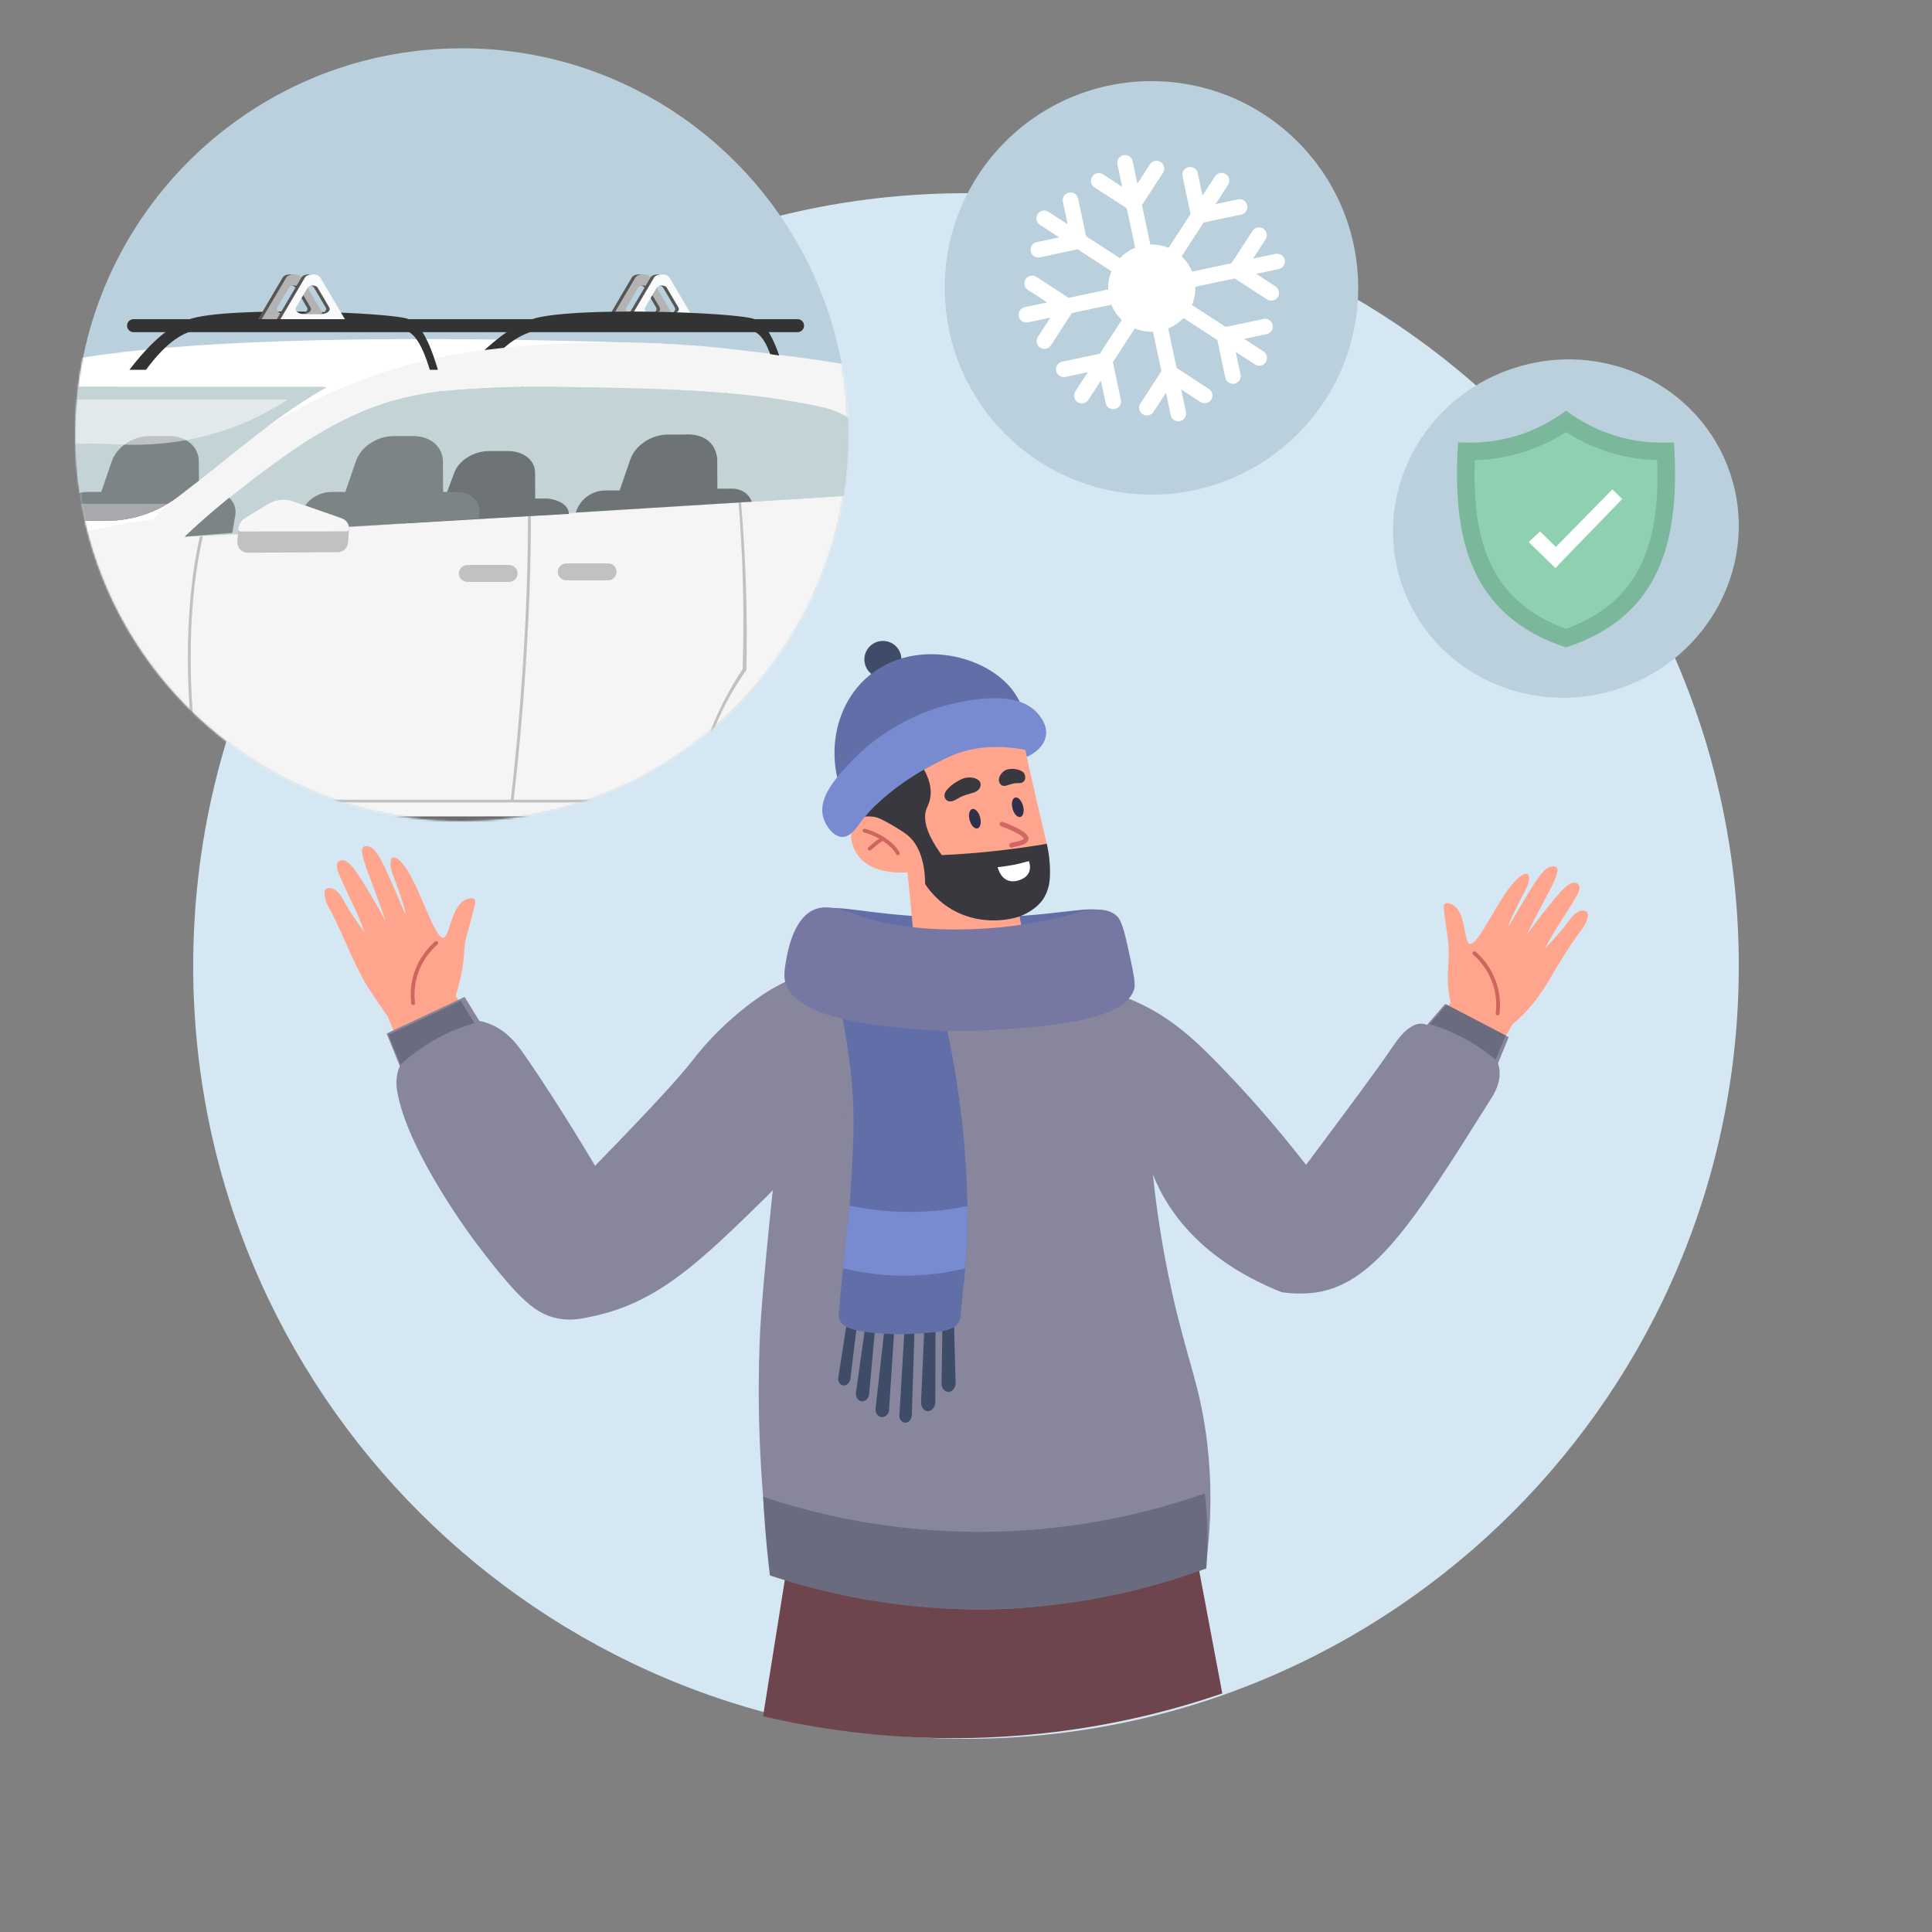 <svg width="1000" height="1000" viewBox="0 0 1000 1000" fill="none" xmlns="http://www.w3.org/2000/svg">
<rect x="0" y="0" width="1000" height="1000" fill="#808080" stroke="none"/>
<path d="M500 900C720.914 900 900 720.914 900 500C900 279.086 720.914 100 500 100C279.086 100 100 279.086 100 500C100 720.914 279.086 900 500 900Z" fill="#D5E7F2"/>
<path d="M596 256C655.094 256 703 208.095 703 149C703 89.906 655.094 42 596 42C536.905 42 489 89.906 489 149C489 208.095 536.905 256 596 256Z" fill="#BAD0DD"/>
<path d="M660.204 131.409L648.57 133.882L655.028 123.911C656.234 122.053 655.703 119.553 653.845 118.346C651.986 117.139 649.506 117.667 648.28 119.529L637.419 136.252L617.014 140.59C615.776 137.544 613.9 134.866 611.606 132.698L622.975 115.192L642.452 111.052C644.63 110.589 646.012 108.462 645.549 106.285C645.086 104.107 642.959 102.726 640.781 103.188L629.147 105.661L635.625 95.686C636.831 93.828 636.3 91.328 634.442 90.121C632.584 88.914 630.104 89.442 628.877 91.304L622.415 101.255L619.946 89.641C619.483 87.463 617.352 86.061 615.174 86.524C612.996 86.987 611.619 89.135 612.082 91.312L616.222 110.79L604.854 128.296C601.94 127.082 598.731 126.457 595.425 126.57L591.083 106.144L601.948 89.441C603.155 87.583 602.623 85.083 600.765 83.876C598.887 82.674 596.407 83.201 595.2 85.059L588.722 95.034L586.249 83.4C585.786 81.222 583.663 79.861 581.485 80.324C579.308 80.787 577.927 82.914 578.385 85.071L580.858 96.706L570.883 90.228C569.025 89.021 566.524 89.552 565.318 91.41C564.111 93.269 564.642 95.769 566.5 96.975L583.22 107.816L587.561 128.241C584.516 129.479 581.837 131.355 579.67 133.649L562.164 122.28L558.024 102.803C557.561 100.625 555.429 99.223 553.252 99.686C551.074 100.149 549.697 102.296 550.16 104.474L552.629 116.088L542.658 109.63C540.799 108.424 538.299 108.955 537.092 110.813C535.886 112.671 536.417 115.172 538.275 116.378L548.251 122.856L536.616 125.329C534.439 125.792 533.057 127.919 533.52 130.097C533.983 132.275 536.11 133.656 538.288 133.193L557.786 129.049L575.292 140.417C574.062 143.355 573.453 146.54 573.561 149.826L553.136 154.168L536.432 143.303C534.574 142.096 532.074 142.628 530.867 144.486C529.661 146.344 530.192 148.844 532.05 150.051L542.026 156.529L530.411 158.998C528.234 159.461 526.852 161.588 527.315 163.765C527.778 165.943 529.905 167.324 532.083 166.861L543.697 164.393L537.219 174.368C536.012 176.226 536.539 178.706 538.402 179.933C540.26 181.14 542.76 180.609 543.967 178.75L554.807 162.031L575.233 157.69C576.47 160.735 578.346 163.414 580.64 165.581L569.272 183.087L549.774 187.231C547.596 187.694 546.215 189.821 546.678 191.999C547.141 194.177 549.268 195.558 551.445 195.095L563.08 192.622L556.597 202.577C555.391 204.436 555.922 206.936 557.78 208.143C559.639 209.349 562.139 208.818 563.346 206.96L569.828 197.005L572.296 208.619C572.759 210.796 574.907 212.173 577.064 211.715C579.222 211.256 580.623 209.125 580.16 206.947L576.02 187.469L587.388 169.963C590.306 171.198 593.512 171.802 596.797 171.694L601.139 192.119L590.279 208.843C589.072 210.701 589.603 213.201 591.461 214.408C593.32 215.615 595.82 215.083 597.027 213.225L603.509 203.27L605.978 214.884C606.441 217.062 608.568 218.443 610.745 217.98C612.923 217.517 614.304 215.39 613.841 213.213L611.373 201.598L621.344 208.056C623.202 209.263 625.682 208.736 626.909 206.873C628.116 205.015 627.588 202.535 625.726 201.308L609.003 190.448L604.661 170.022C607.707 168.785 610.385 166.909 612.573 164.61L630.079 175.979L634.219 195.457C634.682 197.634 636.809 199.016 638.986 198.553C641.164 198.09 642.545 195.963 642.083 193.785L639.614 182.171L649.565 188.633C651.423 189.84 653.923 189.309 655.13 187.45C656.337 185.592 655.805 183.092 653.947 181.885L643.976 175.427L655.61 172.954C657.788 172.491 659.169 170.364 658.706 168.187C658.243 166.009 656.116 164.628 653.939 165.091L634.461 169.231L616.955 157.862C618.189 154.945 618.794 151.739 618.685 148.454L639.091 144.116L655.814 154.977C657.672 156.183 660.173 155.652 661.379 153.794C662.586 151.936 662.054 149.435 660.196 148.229L650.241 141.746L661.875 139.273C664.053 138.81 665.43 136.663 664.972 134.506C664.513 132.348 662.382 130.947 660.204 131.409Z" fill="white"/>
<path d="M838.413 356.323C885.365 340.484 910.928 290.6 895.509 244.906C880.095 199.213 829.539 175.015 782.587 190.854C735.635 206.693 710.072 256.577 725.491 302.271C740.905 347.964 791.461 372.162 838.413 356.323Z" fill="#BAD0DD"/>
<path fill-rule="evenodd" clip-rule="evenodd" d="M810.572 335.106C759.514 318.34 751.672 276.46 754.718 228.945C776.202 230.276 794.866 224.162 810.572 212.57C826.274 224.158 844.938 230.276 866.426 228.945C869.472 276.455 861.63 318.336 810.572 335.106Z" fill="#7BB79B"/>
<path fill-rule="evenodd" clip-rule="evenodd" d="M810.572 325.481C851.42 310.71 859.133 277.251 857.778 238.182C840.81 237.684 824.91 232.8 810.572 223.613C796.234 232.8 780.334 237.684 763.366 238.182C762.011 277.251 769.724 310.71 810.572 325.481Z" fill="#8ED0AF"/>
<path fill-rule="evenodd" clip-rule="evenodd" d="M791.258 280.588C793.211 278.745 795.165 276.902 797.118 275.059C799.846 277.74 802.578 280.417 805.31 283.099C815.059 273.174 824.808 263.25 834.557 253.326C836.257 254.98 837.962 256.634 839.662 258.293L808.319 290.613C807.241 291.756 806.162 292.903 805.084 294.046C800.477 289.558 795.87 285.075 791.258 280.588Z" fill="white"/>
<path fill-rule="evenodd" clip-rule="evenodd" d="M429.792 520.973C437.411 523.817 444.117 523.096 446.231 522.904C483.845 519.359 517.674 541.61 554.28 524.028C565.194 518.782 570.373 512.873 573.332 508.06C579.01 498.817 583.141 482.849 576.262 474.74C569.124 466.324 556.067 473.347 516.031 474.702C508.499 474.961 492.252 475.509 471.922 474.058C438.285 471.656 427.419 466.189 418.157 474.039C410.317 480.687 407.358 493.735 411.085 503.909C415.39 515.621 427.294 520.06 429.782 520.982L429.792 520.973Z" fill="#616EA8"/>
<path fill-rule="evenodd" clip-rule="evenodd" d="M632.661 876.521C621.612 880.316 606.778 884.908 588.965 888.973C569.25 893.469 536.987 899.349 496.769 899.666C456.762 899.983 422.203 894.679 394.965 888.329C400.96 850.743 406.955 813.167 412.95 775.582L611.601 764.734C618.615 802.003 625.638 839.262 632.651 876.531L632.661 876.521Z" fill="#6E454C"/>
<path fill-rule="evenodd" clip-rule="evenodd" d="M629.298 561.794C636.052 569.961 643.652 578.531 652.145 587.265C660.514 595.854 668.738 603.579 676.597 610.448C691.691 596.719 708.581 579.204 725.126 557.375C737.039 541.666 746.647 526.486 754.401 512.67C764.412 517.503 774.424 522.355 784.435 527.197C778.776 537.439 772.329 549.064 765.162 561.852C725.856 632.075 714.558 649.206 693.488 657.017C688.569 658.833 675.454 663.512 660.504 659.63C648.485 656.489 641.442 648.985 626.944 635.582C618.595 627.857 609.881 619.653 603.376 606.221C598.006 595.124 591.587 581.856 597.9 571.777C603.222 563.245 615.886 559.815 629.269 561.785L629.298 561.794Z" fill="#FFA58D"/>
<path fill-rule="evenodd" clip-rule="evenodd" d="M235.706 515.912C237.675 509.791 238.723 504.719 239.299 501.212C240.846 491.873 239.76 489.932 241.922 482.842C242.758 480.065 243.373 477.701 244.603 473.023C245.66 468.958 246.63 466.528 245.496 465.442C244.429 464.443 242.239 465.202 241.691 465.384C233.352 468.228 233.006 485.176 229.374 485.32C224.955 485.513 218.028 461.599 210.716 450.262C207.075 444.631 204.423 443.229 203.087 443.93C202.924 444.017 202.261 444.372 202.098 446.678C201.877 449.733 204.173 454.95 204.644 456.151C205.047 457.179 205.518 458.534 206.489 461.253C208.343 466.508 210.159 472.744 209.832 472.859C209.554 472.965 207.728 468.276 203.731 459.11C196.948 443.555 194.171 438.242 190.002 437.983C189.425 437.945 188.743 437.858 188.166 438.29C185.86 440.01 188.849 447.245 193.624 460.11C195.075 464.02 197.169 469.708 199.629 476.702C194.642 467.594 190.213 460.331 186.879 455.075C183.872 450.367 180.086 444.641 176.705 445.256C176.503 445.304 175.628 445.487 175.004 446.207C173.448 448.042 175.004 451.645 177.396 456.833C180.538 463.684 183.257 469.324 184.804 472.773C186.639 476.904 187.917 480.363 188.676 482.563C183.497 475.655 180.201 470.361 178.001 466.393C176.868 464.356 174.639 460.177 171.045 459.687C170.536 459.61 169.508 459.495 168.807 460.09C166.962 461.676 168.682 467.094 169.979 469.275C174.687 477.327 180.634 492.814 187.302 505.622C191.433 513.346 201.81 527.7 201.963 527.902C204.135 534.877 209.938 539.95 216.807 540.892C225.454 542.083 231.382 536.078 231.959 535.483C236.801 530.419 238.262 522.791 235.735 515.873V515.902L235.706 515.912Z" fill="#FFA58D"/>
<path fill-rule="evenodd" clip-rule="evenodd" d="M750.875 519.326C749.242 511.9 749.222 506.26 749.511 502.398C749.722 499.698 750.02 495.153 749.751 489.091C749.684 487.813 749.539 486.401 749.251 484.662C748.79 481.923 748.502 479.618 747.906 475.025C747.397 471.047 746.782 468.617 747.983 467.742C749.107 466.926 751.086 467.915 751.586 468.146C759.157 471.864 757.418 487.976 760.838 488.553C765.008 489.264 774.491 467.444 782.811 457.596C786.942 452.706 789.633 451.707 790.814 452.524C790.958 452.62 791.544 453.042 791.419 455.252C791.256 458.163 788.441 462.842 787.855 463.918C787.346 464.85 786.731 466.071 785.472 468.53C783.08 473.286 780.601 478.974 780.889 479.128C781.139 479.252 783.435 475.035 788.345 466.83C796.665 452.908 799.961 448.21 803.939 448.469C804.486 448.508 805.159 448.517 805.649 448.988C807.619 450.91 803.91 457.385 797.8 469.001C795.945 472.537 793.264 477.667 790.084 483.999C795.926 475.967 800.999 469.635 804.804 465.052C808.234 460.94 812.519 455.982 815.66 456.982C815.843 457.049 816.65 457.327 817.159 458.086C818.398 460.027 816.486 463.246 813.594 467.867C809.77 473.987 806.504 479.003 804.621 482.077C802.382 485.766 800.749 488.899 799.76 490.887C805.515 484.979 809.281 480.357 811.856 476.86C813.172 475.063 815.814 471.374 819.273 471.345C819.763 471.345 820.752 471.345 821.348 471.999C822.905 473.718 820.608 478.647 819.119 480.569C809.348 493.222 802.209 507.326 798.27 512.928C795.868 516.339 794.523 518.279 792.112 521.085C787.5 526.446 783.023 530.164 780.035 532.431C775.615 543.605 762.923 547.276 755.4 542.673C748.838 538.667 745.927 528.204 750.856 519.269L750.875 519.298V519.326Z" fill="#FFA58D"/>
<path d="M763.183 493.418C765.825 495.724 771.455 501.344 774.078 510.491C775.749 516.323 775.548 521.396 775.163 524.576" stroke="#CD665F" stroke-width="1.96" stroke-linecap="round" stroke-linejoin="round"/>
<path d="M225.818 488.078C223.176 490.384 217.546 496.004 214.923 505.151C213.251 510.983 213.453 516.056 213.838 519.236" stroke="#CD665F" stroke-width="1.96" stroke-linecap="round" stroke-linejoin="round"/>
<path fill-rule="evenodd" clip-rule="evenodd" d="M581.384 515.787C582.124 516.065 583.239 516.488 584.574 517.026C604.318 525.087 617.308 537.039 630.835 550.942C643.518 563.97 659.159 581.244 676.011 602.939C697.196 574.567 713.01 553.392 720.36 542.468C722.724 538.951 729.2 529.084 736.358 529.881C737.328 529.987 738.106 530.266 738.625 530.496C741.748 526.884 744.879 523.262 748.002 519.649C758.974 525.366 769.946 531.082 780.919 536.799C779.064 541.295 777.21 545.801 775.356 550.298C775.519 550.778 775.865 551.873 776.057 553.295C777.018 560.136 773.453 565.978 772.002 568.293C730.881 633.732 710.311 666.456 678.355 669.29C674.954 669.588 669.766 669.77 663.3 668.819C643.825 661.056 615.751 645.732 600.475 616.111C599.082 613.402 597.852 610.692 596.766 607.993C598.236 622.423 601.032 643.964 606.825 669.761C614.3 703.071 620.574 715.859 624.235 742.232C626.349 757.432 627.905 779.415 624.581 806.874C605 816.251 562.476 833.545 504.954 833.036C456.204 832.603 418.763 819.585 398.885 811.197C392.419 762.476 392.159 722.729 393.177 695.183C393.465 687.353 394.234 670.434 400.412 611.989C405.11 567.496 409.568 530.986 412.748 505.987C415.804 505.103 420.195 503.892 425.527 502.653C425.527 502.653 452.438 496.35 479.167 495.783C525.563 494.803 575.389 513.5 581.384 515.796V515.787Z" fill="#87869D"/>
<path fill-rule="evenodd" clip-rule="evenodd" d="M441.447 388.677C441.447 388.677 448.086 365.196 482.079 359.96C516.081 354.714 527.725 373.66 530.483 387.226C533.259 400.783 539.178 425.504 541.474 435.352C543.751 445.2 542.858 460.812 538.765 466.116C534.652 471.439 527.754 474.235 527.754 474.235C529.253 483.112 530.761 491.99 532.26 500.877C533.817 501.252 535.373 501.617 536.92 502.001C536.286 505.815 534.326 513.982 527.495 520.15C515.86 530.709 497.095 529.124 484.932 521.274C472.413 513.175 468.993 499.801 468.215 496.198C470.136 496.073 472.087 495.948 474.008 495.814C472.596 481.046 471.164 466.27 469.742 451.503C469.742 451.503 451.382 453.453 443.926 442.519C436.471 431.595 443.667 423.448 443.667 423.448C443.667 423.448 435.923 408.863 441.419 388.677H441.447Z" fill="#FFA58D"/>
<path d="M447.49 429.93C447.49 429.93 452.371 430.986 457.838 434.676C463.295 438.365 464.717 441.67 464.717 441.67" stroke="#CD665F" stroke-width="1.96" stroke-linecap="round" stroke-linejoin="round"/>
<path d="M450.18 439.273C450.18 439.273 453.024 436.707 454.522 435.631C456.012 434.574 456.992 434.104 456.992 434.104" stroke="#CD665F" stroke-width="1.96" stroke-linecap="round" stroke-linejoin="round"/>
<path fill-rule="evenodd" clip-rule="evenodd" d="M529.022 376.272C530.117 380.672 530.222 384.477 530.126 387.061C530.078 387.081 530.031 387.08 530.031 387.08C530.031 387.08 519.097 379.413 498.364 381.71C485.047 383.16 480.464 389.809 478.821 395.929C477.908 399.359 477.861 402.597 477.707 404.749C477.265 410.754 477.495 414.376 472.518 417.364C471.625 417.902 471.683 418.056 471.548 418.181C468.867 420.804 474.92 430.171 473.114 431.939C472.393 432.641 470.174 432.4 463.333 427.875C461.171 426.146 455.647 422.226 448.355 422.6C446.702 422.687 445.204 422.975 443.906 423.359C443.858 423.407 443.81 423.446 443.81 423.446C443.81 423.446 440.937 420.294 438.67 413.377C435.49 403.625 435.672 395.545 435.932 392.24C436.239 388.185 438.161 370.084 452.515 357.585C471.721 340.867 503.033 343 517.252 356.547C526.255 365.127 529.022 376.281 529.022 376.281V376.272Z" fill="#39383E"/>
<path fill-rule="evenodd" clip-rule="evenodd" d="M437.871 529.164C436.959 526.348 433.663 517.605 426.323 514.127C415.966 509.227 404.062 516.529 404.062 516.529C384.961 526.358 362.085 560.427 362.085 560.427C355.129 568.392 347.194 576.905 337.893 585.859C320.205 602.855 310.924 611.608 306.255 615.96C282.12 581.555 257.985 547.13 233.86 512.725C227.413 517.788 218.161 523.36 206.228 525.695C204.364 526.06 202.529 526.329 200.78 526.512C206.804 540.635 215.25 559.812 226.011 582.237C253.143 638.855 267.007 667.275 282.619 672.55C313.345 682.946 348.875 649.174 390.621 609.456C403.14 597.542 446.442 555.671 437.871 529.183H437.881L437.871 529.164Z" fill="#FFA58D"/>
<path fill-rule="evenodd" clip-rule="evenodd" d="M308.014 681.047C341.219 673.736 363.345 652.08 396.127 619.99C398.433 617.742 402.708 613.437 407.07 606.933C410.673 601.553 409.837 601.38 412.306 597.902C419.704 587.496 427.545 588.015 436.854 576.764C438.161 575.189 439.371 573.411 440.592 571.221C447.855 558.202 449.335 539.102 443.08 524.652C438.507 514.131 430.84 508.52 430.84 508.52C430.331 508.155 428.515 506.801 426.843 506.003C411.682 498.653 383.713 522.932 379.765 526.362C367.284 537.209 359.954 546.923 357.801 549.68C352.459 556.511 339.854 570.779 308.014 603.407C290.797 574.526 276.818 553.581 270.486 544.646C267.565 540.524 262.3 533.337 253.019 529.821C250.972 529.043 249.215 528.63 248.081 528.409C245.554 524.268 243.017 520.136 240.49 515.995C227.039 522.308 213.589 528.62 200.138 534.932C202.415 540.582 204.682 546.231 206.959 551.871C206.854 552.082 206.623 552.582 206.373 553.225C206.373 553.225 204.538 557.962 205.432 563.871C210.255 595.817 246.611 643.635 246.611 643.635C268.785 672.794 277.586 680.913 290.374 682.69C296.6 683.555 301.154 682.556 308.023 681.047H308.014Z" fill="#87869D"/>
<path d="M529.184 399.38C527.253 398.111 524.323 397.698 521.95 398.121C518.626 398.678 515.244 403.444 518.049 406.143C519.068 407.123 520.47 406.806 521.767 406.355C523.026 405.932 524.256 405.538 525.581 405.394C526.523 405.279 527.532 405.452 528.502 405.24C531.375 404.625 531.106 400.715 529.348 399.495C529.281 399.466 529.223 399.428 529.175 399.389L529.184 399.38Z" fill="#39383E"/>
<path d="M489.466 409.738C487.862 412.159 489.563 415.973 493.511 414.474C494.818 413.965 496 413.12 497.258 412.505C498.988 411.698 500.765 411.16 502.581 410.65C504.445 410.141 506.376 409.421 507.174 407.778C509.336 403.233 502.639 401.225 498.113 403.118C494.904 404.473 491.379 406.971 489.582 409.517C489.582 409.622 489.505 409.69 489.476 409.747H489.466V409.738Z" fill="#39383E"/>
<path fill-rule="evenodd" clip-rule="evenodd" d="M503.234 418.741C504.742 418.347 506.558 420.268 507.307 423.045C508.057 425.812 507.442 428.396 505.934 428.79C504.425 429.184 502.609 427.263 501.86 424.486C501.129 421.709 501.725 419.135 503.234 418.741Z" fill="#31304A"/>
<path fill-rule="evenodd" clip-rule="evenodd" d="M525.458 412.804C523.94 413.197 523.316 415.792 524.084 418.549C524.814 421.326 526.66 423.257 528.149 422.853C529.657 422.459 530.281 419.865 529.522 417.098C528.773 414.331 526.948 412.39 525.458 412.804Z" fill="#31304A"/>
<path d="M529.867 433.967C529.896 434.035 529.915 434.083 529.906 434.092V434.111C529.906 434.111 529.839 434.246 529.637 434.4C529.185 434.745 528.397 435.082 527.398 435.351C526.437 435.62 525.428 435.822 524.621 435.975C524.247 436.062 523.863 436.139 523.594 436.215C523.459 436.244 523.295 436.302 523.123 436.379C523.046 436.417 522.873 436.513 522.71 436.686C522.508 436.907 522.22 437.407 522.469 438.002L524.679 437.08C524.929 437.647 524.641 438.137 524.458 438.31C524.324 438.464 524.189 438.541 524.17 438.531C524.132 438.55 524.144 438.55 524.209 438.531C524.401 438.473 524.679 438.416 525.092 438.339C525.88 438.185 526.985 437.964 528.061 437.657C529.108 437.359 530.271 436.926 531.116 436.292C531.539 435.975 531.962 435.514 532.183 434.928C532.423 434.275 532.375 433.621 532.087 432.987L529.896 433.958H529.867V433.967ZM518.155 427.665H518.184C518.184 427.665 518.242 427.665 518.281 427.703C518.357 427.741 518.482 427.78 518.626 427.837C518.915 427.943 519.347 428.097 519.856 428.299C520.903 428.702 522.297 429.269 523.728 429.932C525.179 430.595 526.61 431.335 527.773 432.084C528.349 432.468 528.849 432.824 529.195 433.179C529.579 433.525 529.771 433.804 529.848 433.967L532.048 433.006C531.789 432.401 531.328 431.863 530.828 431.412C530.328 430.941 529.723 430.489 529.07 430.076C527.783 429.24 526.207 428.433 524.727 427.751C523.229 427.059 521.787 426.483 520.711 426.06C520.173 425.849 519.731 425.695 519.414 425.58C519.251 425.522 519.135 425.474 519.058 425.445C519.01 425.445 518.972 425.426 518.963 425.416H518.934L518.549 426.55L518.165 427.693V427.674L518.155 427.665ZM522.45 438.002C522.69 438.617 523.401 438.896 524.016 438.646C524.641 438.396 524.91 437.695 524.67 437.08L522.46 438.002H522.45ZM518.934 425.397C518.309 425.176 517.637 425.522 517.416 426.137C517.185 426.761 517.541 427.434 518.146 427.655L518.924 425.397H518.934Z" fill="#D16666"/>
<path fill-rule="evenodd" clip-rule="evenodd" d="M531.837 448.467L519.298 450.071C519.298 450.071 517.829 456.509 524.65 456.605C531.481 456.71 531.837 448.476 531.837 448.476V448.467Z" fill="white"/>
<path d="M456.994 350.912C462.289 350.912 466.582 346.619 466.582 341.323C466.582 336.027 462.289 331.734 456.994 331.734C451.698 331.734 447.405 336.027 447.405 341.323C447.405 346.619 451.698 350.912 456.994 350.912Z" fill="#3E4C68"/>
<path fill-rule="evenodd" clip-rule="evenodd" d="M436.712 412.97C427.181 390.517 432.293 365.2 448.713 350.664C471.521 330.478 508.482 337.895 523.48 356.428C527.506 361.405 529.533 366.661 530.638 370.734C516.572 374.308 500.008 379.612 482.119 387.634C463.989 395.763 448.847 404.736 436.712 412.961V412.97Z" fill="#616EA8"/>
<path fill-rule="evenodd" clip-rule="evenodd" d="M426.038 422.775C427.277 427.54 431.428 433.103 435.905 433.19C440.075 433.276 443.245 428.597 444.562 426.753C457.417 408.757 483.54 394.663 494.109 390.512C501.478 387.62 513.334 384.824 530.676 388.11C530.936 389.321 531.185 390.531 531.445 391.732C532.242 391.406 540.284 387.976 541.369 380.76C542.273 374.755 537.776 369.98 536.469 368.587C525.468 356.894 501.44 362.371 491.64 364.61C487.499 365.551 461.193 371.921 439.546 395.249C432.581 402.752 423.463 412.831 426.048 422.765L426.038 422.775Z" fill="#788BD1"/>
<path fill-rule="evenodd" clip-rule="evenodd" d="M441.764 662.445L433.77 713.914C433.962 715.633 435.095 716.94 436.489 717.103C438.093 717.295 439.717 715.931 440.101 713.933C442.311 696.072 444.521 678.211 446.731 660.35L451.467 661.013L442.974 721.35C442.974 723.281 444.117 724.895 445.674 725.231C447.384 725.597 449.19 724.348 449.786 722.301C451.631 702.048 453.475 681.804 455.32 661.551L460.643 662.3L453.158 729.44C453.129 731.525 454.455 733.264 456.214 733.465C457.924 733.667 459.586 732.37 460.114 730.42C461.604 707.669 463.093 684.908 464.591 662.156L469.722 662.176L465.504 732.927C465.591 734.974 467.089 736.492 468.79 736.367C470.404 736.252 471.778 734.705 471.932 732.774C472.672 709.446 473.421 686.118 474.161 662.79L479.532 662.147L476.726 726.087C476.803 728.594 478.475 730.439 480.262 730.439C482.337 730.439 484.393 727.979 484.115 725.02C484.163 704.286 484.22 683.543 484.268 662.81L488.14 662.128L487.352 716.008C487.256 718.631 489.139 720.63 491.186 720.409C493.059 720.207 494.654 718.189 494.626 715.806C494.078 696.101 493.53 676.386 492.983 656.68L442.82 656.104L441.773 662.445H441.764Z" fill="#3E4C68"/>
<path fill-rule="evenodd" clip-rule="evenodd" d="M434.116 680.778C434.088 681.191 434.174 682.161 434.645 683.247C436.422 687.311 442.264 688.454 446.174 689.088C454.792 690.501 465.524 691.394 483.673 689.55C487.853 689.127 494.04 688.387 496.365 684.131C496.884 683.18 497.086 682.277 497.172 681.71C497.335 679.903 497.585 677.05 497.864 673.562C498.604 663.993 505.262 627.954 495.443 561.593C493.608 549.17 490.591 532.693 485.403 513.477C484.25 506.646 481.367 502.64 479.426 500.507C467.301 487.21 439.622 490.169 432.694 501.641C432.041 502.717 431.705 503.678 431.561 504.129C443.618 560.498 442.552 577.1 440.63 610.977C439.074 638.407 436.71 647.439 434.107 680.787L434.116 680.778Z" fill="#616EA8"/>
<path fill-rule="evenodd" clip-rule="evenodd" d="M419.925 471.55C427.804 467.063 437.123 471.521 446.231 474.49C480.858 485.779 528.781 480.754 554.28 473.366C559.344 471.896 571.171 468.129 577.743 473.827C579.443 475.297 580.952 477.545 583.469 488.882C586.428 502.208 587.908 508.876 587.072 511.845C582.345 528.63 541.704 531.291 515.225 533.02C494.011 534.404 478.917 533.212 472.874 532.646C451.794 530.666 411.778 526.91 406.561 508.732C405.456 504.889 406.138 501.199 407.166 495.598C407.81 492.101 410.616 476.844 419.925 471.54V471.55Z" fill="#7678A3"/>
<path fill-rule="evenodd" clip-rule="evenodd" d="M499.516 656.533C494.674 657.715 489.38 658.714 483.683 659.387C464.842 661.606 448.509 659.396 436.307 656.485C437.45 645.686 438.603 634.877 439.746 624.078C452.919 626.768 469.319 628.421 487.843 626.326C492.368 625.817 496.672 625.125 500.736 624.299C500.823 630.698 500.717 637.423 500.362 644.447C500.15 648.597 499.872 652.623 499.526 656.533H499.516Z" fill="#788BD1"/>
<path fill-rule="evenodd" clip-rule="evenodd" d="M449.2 421.019C452.15 422.172 456.252 423.949 460.912 426.582C462.103 427.255 467.167 430.127 469.944 432.462C477.841 439.13 478.821 451.312 478.831 457.615C483.068 463.87 487.737 467.521 490.715 469.5C505.752 479.482 522.575 476.331 528.243 474.15C532.336 472.584 535.517 470.019 535.517 470.019C536.699 469.068 538.61 467.501 540.272 464.831C540.628 464.254 541.502 462.794 542.261 460.507C542.886 458.624 543.645 455.597 543.472 449.602C543.385 446.364 543.011 441.945 541.829 436.737C534.152 438.054 526.062 439.226 517.598 440.196C507.039 441.407 496.98 442.175 487.478 442.617C478.264 430.002 477.966 422.883 479.551 418.684C480.07 417.31 480.867 416.042 481.367 413.659C482.616 407.655 480.387 402.14 478.293 398.402C472.816 401.467 466.61 405.483 460.221 410.739C455.983 414.226 452.323 417.714 449.2 421.009V421.019Z" fill="#39383E"/>
<path fill-rule="evenodd" clip-rule="evenodd" d="M516.388 448.853C516.388 448.853 523.065 448.132 527.389 447.047C531.703 445.942 532.529 445.721 532.529 445.721C532.529 445.721 535.767 453.176 527.072 455.742C518.377 458.288 516.388 448.853 516.388 448.853Z" fill="white"/>
<path fill-rule="evenodd" clip-rule="evenodd" d="M201 535.597L238.498 518L245.552 529.535C239.757 531.214 232.391 533.937 224.481 538.472C217.222 542.633 211.553 547.159 207.348 551.016C205.232 545.874 203.125 540.74 201.009 535.597H201Z" fill="#6B6B7F"/>
<path fill-rule="evenodd" clip-rule="evenodd" d="M740 530.08L748.714 520L779.302 535.937L774.132 548.481C768.32 543.624 760.481 538.204 750.464 533.883C746.803 532.303 743.294 531.062 740 530.08Z" fill="#6B6B7F"/>
<path fill-rule="evenodd" clip-rule="evenodd" d="M398.508 815.435C397.522 807.326 396.678 798.941 396.005 790.288C395.597 785.012 395.256 779.826 395 774.729C419.375 782.874 455.933 792.115 501.081 792.845C554.685 793.71 597.425 782.187 623.601 773C624.341 779.131 624.863 785.877 624.976 793.175C625.081 799.867 624.834 806.114 624.369 811.835C597.406 821.789 551.651 834.835 494.112 832.785C454.246 831.359 421.537 823.152 398.508 815.435Z" fill="#6B6B7F"/>
<path d="M239 425C349.456 425 439 335.457 439 225C439 114.543 349.456 25 239 25C128.543 25 39 114.543 39 225C39 335.457 128.543 425 239 425Z" fill="#BAD0DD"/>
<mask id="mask0_120_5783" style="mask-type:luminance" maskUnits="userSpaceOnUse" x="39" y="25" width="400" height="401">
<path d="M439 225.002C439 229.037 438.879 233.041 438.64 237.022C438.249 243.722 437.521 250.329 436.479 256.834C436.076 259.347 435.634 261.84 435.137 264.322C434.644 266.779 434.112 269.218 433.536 271.64C432.041 277.891 430.26 284.028 428.19 290.028C418.8 317.371 403.645 342.032 384.178 362.569C377.872 369.226 371.113 375.442 363.946 381.18C351.676 391.011 338.22 399.423 323.833 406.174C319.155 408.37 314.38 410.385 309.515 412.217C306.157 413.485 302.752 414.667 299.312 415.751C284.678 420.374 269.323 423.356 253.448 424.487C248.677 424.828 243.859 425.004 239.002 425.004H238.771C220.951 424.985 203.675 422.632 187.232 418.241C187.225 418.237 187.217 418.237 187.205 418.233H187.201C178.301 415.853 169.643 412.875 161.283 409.34C89.431 379.015 39 307.899 39 225.002C39 114.547 128.539 25 239.002 25C293.899 25 343.629 47.114 379.767 82.938C381.825 84.973 383.841 87.056 385.81 89.189C387.152 90.633 388.467 92.097 389.763 93.58C393.074 97.373 396.248 101.294 399.27 105.337C400.389 106.833 401.481 108.339 402.554 109.866C403.207 110.789 403.853 111.721 404.491 112.657C405.015 113.432 405.536 114.207 406.056 114.989C406.327 115.4 406.597 115.811 406.859 116.218C407.462 117.142 408.057 118.073 408.636 119.013C409.681 120.676 410.698 122.355 411.692 124.054C417.411 133.807 422.323 144.085 426.338 154.806C426.401 154.986 426.472 155.162 426.534 155.338C426.62 155.565 426.706 155.796 426.792 156.027C426.847 156.172 426.898 156.317 426.949 156.461C428.597 160.982 430.088 165.573 431.415 170.242C432.358 173.573 433.223 176.935 433.994 180.332C436.186 189.937 437.685 199.796 438.436 209.867C438.444 209.996 438.456 210.125 438.464 210.247C438.71 213.616 438.875 217.014 438.949 220.43C438.984 221.953 439 223.468 439 224.994V225.002Z" fill="white"/>
</mask>
<g mask="url(#mask0_120_5783)">
<path d="M173.697 409.388C173.697 379.375 194.767 355.037 220.765 355.037H193.543C167.537 355.037 146.476 379.375 146.476 409.388C146.476 439.416 167.546 463.755 193.543 463.755H220.765C194.759 463.755 173.697 439.416 173.697 409.388Z" fill="#565656"/>
<path d="M219.717 355.037C246.302 355.037 267.849 379.375 267.849 409.388C267.849 439.416 246.31 463.755 219.717 463.755C193.133 463.755 171.585 439.416 171.585 409.388C171.585 379.375 193.124 355.037 219.717 355.037Z" fill="#939598"/>
<path d="M219.717 355.037C246.302 355.037 267.849 379.375 267.849 409.388C267.849 439.416 246.31 463.755 219.717 463.755C193.133 463.755 171.585 439.416 171.585 409.388C171.585 379.375 193.124 355.037 219.717 355.037Z" fill="#777777"/>
<path d="M333.252 321.781H-14.501H-232.7C-258.388 321.781 -279.215 342.683 -279.215 368.471V409.396C-279.215 413.335 -274.454 428.973 -260.601 428.973H482.475C489.088 428.973 495.65 427.817 501.86 425.546C503.796 418.372 505.741 411.189 507.677 404.015C505.464 376.609 503.252 349.204 501.039 321.79C445.113 321.79 389.178 321.79 333.252 321.79V321.781Z" fill="#6A6A6A"/>
<path d="M21.492 355.037C48.076 355.037 69.624 379.375 69.624 409.388C69.624 439.4 48.084 463.755 21.492 463.755C-5.093 463.755 -26.641 439.416 -26.641 409.388C-26.641 379.375 -5.101 355.037 21.492 355.037Z" fill="#939598"/>
<path d="M22.057 463.763C-4.519 464.04 -26.318 439.92 -26.628 409.899C-26.939 379.879 -5.651 355.314 20.925 355.038C47.501 354.761 69.3 378.881 69.611 408.902C69.921 438.922 48.633 463.487 22.057 463.763Z" fill="#777777"/>
<path d="M21.864 444.749C4.59 444.925 -9.582 429.252 -9.783 409.733C-9.984 390.214 3.853 374.248 21.126 374.064C38.399 373.888 52.572 389.56 52.773 409.08C52.974 428.599 39.137 444.564 21.864 444.749Z" fill="#B2B2B2"/>
<path d="M21.813 439.619C7.038 439.77 -5.073 426.369 -5.249 409.683C-5.425 392.996 6.417 379.344 21.185 379.193C35.96 379.042 48.071 392.443 48.247 409.129C48.423 425.816 36.581 439.468 21.813 439.619Z" fill="#6B6A6A"/>
<path d="M435.631 463.755H408.409C382.403 463.755 361.342 439.416 361.342 409.388C361.342 379.375 382.412 355.037 408.409 355.037H435.631C409.625 355.037 388.563 379.375 388.563 409.388C388.563 439.4 409.633 463.755 435.631 463.755Z" fill="#565656"/>
<mask id="mask1_120_5783" style="mask-type:luminance" maskUnits="userSpaceOnUse" x="361" y="355" width="75" height="109">
<path d="M435.631 463.755H408.409C382.403 463.755 361.342 439.416 361.342 409.388C361.342 379.375 382.412 355.037 408.409 355.037H435.631C409.625 355.037 388.563 379.375 388.563 409.388C388.563 439.4 409.633 463.755 435.631 463.755Z" fill="white"/>
</mask>
<g mask="url(#mask1_120_5783)">
<path d="M388.556 409.387C388.556 406.462 388.766 403.596 389.151 400.797H361.93C361.544 403.596 361.335 406.462 361.335 409.387C361.335 439.416 382.405 463.754 408.403 463.754H435.624C409.618 463.754 388.556 439.416 388.556 409.387Z" fill="#565656"/>
<path d="M372.575 374.139C369.089 378.857 366.29 384.28 364.354 390.188C363.247 393.574 362.435 397.128 361.932 400.798H389.153C389.656 397.128 390.469 393.574 391.575 390.188C393.511 384.28 396.31 378.857 399.797 374.139H372.575Z" fill="#565656"/>
<path d="M381.667 364.658C378.289 367.357 375.23 370.542 372.573 374.137H399.795C402.451 370.542 405.511 367.348 408.888 364.658H381.667Z" fill="#565656"/>
<path d="M435.632 355.037H408.411C398.479 355.037 389.269 358.591 381.667 364.658H408.888C416.482 358.591 425.692 355.037 435.632 355.037Z" fill="#565656"/>
</g>
<path d="M434.575 355.037C461.16 355.037 482.707 379.375 482.707 409.388C482.707 439.4 461.168 463.755 434.575 463.755C407.982 463.755 386.443 439.416 386.443 409.388C386.443 379.359 407.982 355.037 434.575 355.037Z" fill="#939598"/>
<path d="M435.145 464.445C408.192 464.721 386.091 440.307 385.773 409.901C385.455 379.495 407.052 354.629 434.006 354.344C460.959 354.068 483.06 378.481 483.378 408.887C483.697 439.293 462.099 464.16 435.145 464.445Z" fill="#777777"/>
<path d="M434.946 445.182C417.43 445.367 403.057 429.493 402.856 409.722C402.655 389.96 416.684 373.785 434.209 373.609C451.725 373.425 466.099 389.307 466.3 409.069C466.501 428.831 452.471 445.006 434.955 445.182H434.946Z" fill="#B2B2B2"/>
<path d="M434.894 439.988C419.909 440.147 407.622 426.57 407.446 409.674C407.27 392.778 419.272 378.957 434.257 378.798C449.242 378.639 461.529 392.216 461.705 409.112C461.881 426.008 449.879 439.828 434.894 439.988Z" fill="#6B6A6A"/>
<path d="M447.917 409.26C448.067 423.466 439.611 435.492 428.012 439.054C416.32 435.76 407.596 423.876 407.453 409.679C407.302 395.448 415.784 383.422 427.4 379.885C439.091 383.212 447.774 395.063 447.917 409.26Z" fill="#878787"/>
<path d="M420.939 424.833C413.447 424.909 407.303 418.128 407.22 409.68C407.136 401.233 413.137 394.318 420.629 394.243C428.122 394.167 434.265 400.948 434.349 409.396C434.433 417.844 428.432 424.758 420.948 424.833H420.939Z" fill="#6B6A6A"/>
<path d="M368.341 217.154C365.978 238.056 332.915 259.076 284.33 256.595C281.975 256.478 279.595 256.302 277.173 256.075C276.351 255.975 275.522 255.874 274.709 255.782C274.214 255.723 273.72 255.665 273.225 255.598C270.015 255.229 266.814 254.877 263.621 254.558C226.627 250.862 191.234 250.921 158.456 254.474C158.414 254.474 158.372 254.474 158.339 254.491C147.351 255.681 136.665 257.265 126.306 259.235C123.474 259.771 120.658 260.341 117.875 260.936C117.615 260.986 117.356 261.054 117.096 261.104C113.97 261.783 110.869 262.487 107.818 263.241C107.759 263.258 107.701 263.266 107.634 263.291C107.122 263.409 106.62 263.543 106.125 263.66C105.388 263.844 104.667 264.029 103.938 264.221C58.797 275.812 21.284 295.315 -4.864 321.782C-16.162 333.205 -25.331 345.936 -32.086 359.89C-36.687 369.402 -40.836 380.867 -43.392 394.57C-44.976 403.018 -45.965 412.313 -46.082 422.537C-46.082 422.646 -46.099 422.739 -46.082 422.806V422.831C-75.734 422.848 -111.99 422.856 -146.721 422.856C-181.335 422.856 -214.431 422.856 -237.923 422.839C-238.619 422.839 -239.306 422.839 -239.985 422.839H-240.002C-250.905 422.839 -259.563 422.839 -265.145 422.839C-269.637 422.839 -272.118 422.839 -272.118 422.839C-272.252 422.839 -272.386 422.839 -272.512 422.822C-272.595 422.822 -272.679 422.806 -272.763 422.797C-272.839 422.797 -272.914 422.78 -272.981 422.772C-273.048 422.772 -273.124 422.755 -273.199 422.739C-273.35 422.705 -273.501 422.672 -273.652 422.63C-273.71 422.613 -273.769 422.596 -273.828 422.579C-275.269 422.144 -276.652 421.155 -277.968 419.721C-278.068 419.612 -278.161 419.504 -278.253 419.403C-278.345 419.294 -278.437 419.185 -278.538 419.076C-278.73 418.841 -278.923 418.598 -279.108 418.355C-279.2 418.238 -279.292 418.104 -279.392 417.978C-279.577 417.727 -279.761 417.459 -279.946 417.19C-280.029 417.073 -280.105 416.939 -280.189 416.822C-280.474 416.377 -280.758 415.908 -281.043 415.43C-281.127 415.288 -281.211 415.137 -281.295 414.986C-281.597 414.441 -281.898 413.872 -282.192 413.285C-282.317 413.025 -282.443 412.765 -282.577 412.497C-282.594 412.455 -282.619 412.413 -282.636 412.38C-282.787 412.07 -282.921 411.751 -283.072 411.433C-284.212 408.893 -285.276 406.027 -286.24 402.943C-286.382 402.499 -286.516 402.054 -286.65 401.61C-286.768 401.225 -286.877 400.848 -286.994 400.462C-287.287 399.44 -287.581 398.392 -287.849 397.328C-288.067 396.506 -288.268 395.685 -288.469 394.855C-288.486 394.771 -288.511 394.688 -288.528 394.604C-291.562 381.94 -293.213 367.525 -292.978 356.948C-292.978 354.291 -288.829 354.065 -285.511 352.724C-285.351 352.657 -285.192 352.59 -285.041 352.523C-284.731 352.381 -284.438 352.238 -284.153 352.07C-284.01 351.987 -283.876 351.894 -283.742 351.811C-283.474 351.626 -283.223 351.425 -282.988 351.216C-282.871 351.107 -282.77 350.998 -282.661 350.872C-282.569 350.771 -282.485 350.662 -282.41 350.554C-282.368 350.512 -282.343 350.47 -282.317 350.428C-282.267 350.344 -282.208 350.269 -282.167 350.185C-282.133 350.134 -282.108 350.093 -282.083 350.042C-282.032 349.933 -281.965 349.824 -281.923 349.715C-281.907 349.674 -281.882 349.632 -281.873 349.598C-281.814 349.464 -281.764 349.322 -281.722 349.179C-281.588 348.743 -281.446 348.316 -281.303 347.888C-281.303 347.846 -281.287 347.805 -281.27 347.771C-281.236 347.662 -281.194 347.553 -281.153 347.444C-281.052 347.159 -280.951 346.866 -280.851 346.589C-280.851 346.573 -280.851 346.564 -280.834 346.556C-280.817 346.497 -280.792 346.439 -280.775 346.38V346.363C-280.692 346.145 -280.616 345.944 -280.532 345.726C-280.449 345.483 -280.356 345.24 -280.256 345.005C-280.08 344.553 -279.904 344.109 -279.703 343.664C-279.703 343.648 -279.703 343.631 -279.686 343.614C-279.527 343.229 -279.359 342.843 -279.183 342.458C-279.141 342.365 -279.099 342.273 -279.057 342.181C-278.873 341.779 -278.689 341.376 -278.496 340.974C-278.362 340.698 -278.227 340.429 -278.093 340.153C-277.951 339.868 -277.809 339.575 -277.658 339.298C-277.314 338.636 -276.962 337.982 -276.593 337.328C-276.434 337.043 -276.275 336.767 -276.107 336.482C-275.931 336.172 -275.747 335.87 -275.562 335.56C-275.194 334.948 -274.808 334.336 -274.414 333.741C-273.978 333.063 -273.526 332.4 -273.056 331.738C-272.864 331.47 -272.671 331.194 -272.478 330.925C-272.202 330.531 -271.917 330.146 -271.623 329.76C-271.397 329.45 -271.162 329.149 -270.928 328.839C-270.66 328.495 -270.383 328.143 -270.115 327.799C-269.863 327.489 -269.62 327.179 -269.369 326.869C-269.075 326.509 -268.774 326.157 -268.464 325.805C-268.003 325.26 -267.525 324.723 -267.047 324.187C-266.787 323.894 -266.519 323.6 -266.251 323.307C-265.933 322.955 -265.597 322.611 -265.271 322.268C-265.036 322.016 -264.793 321.773 -264.558 321.522C-264.206 321.153 -263.846 320.793 -263.485 320.432C-263.41 320.357 -263.343 320.29 -263.267 320.215C-224.874 282.282 -147.107 268.99 -147.107 268.99C-147.082 268.973 -147.048 268.957 -147.023 268.94C-143.034 266.702 -139.027 264.473 -135.038 262.235C-134.887 262.151 -134.736 262.068 -134.586 261.984C-101.715 243.596 -68.837 225.217 -35.966 206.837C-32.027 204.633 -28.096 202.437 -24.157 200.233C-19.732 198.414 -16.154 197.149 -14.1 196.453C-4.999 193.352 5.101 190.763 43.653 184.963C46.41 184.544 49.478 184.083 51.355 183.823C52.545 183.656 53.811 183.48 55.152 183.304C64.807 182.013 78.434 180.488 97.4 179.121C120.297 177.479 150.98 176.071 191.821 175.643C202.599 175.526 214.081 175.492 226.317 175.526C229.82 175.526 233.391 175.551 237.028 175.576C246.725 175.643 256.866 175.761 267.476 175.928C286.778 176.238 307.629 176.733 330.149 177.445H330.174C335.479 177.604 339.854 177.764 342.67 177.856C342.855 177.856 343.031 177.873 343.215 177.873C346.358 180.228 354.094 186.245 360.17 194.174C360.907 195.137 361.62 196.126 362.29 197.14C362.424 197.342 362.558 197.543 362.693 197.752C363.195 198.532 363.681 199.328 364.142 200.132C364.629 200.987 365.081 201.859 365.492 202.747C367.646 207.298 368.844 212.184 368.283 217.179L368.341 217.154Z" fill="white"/>
<path d="M465.922 200.209C464.816 199.128 463.005 197.494 460.524 195.859C460.524 195.859 456.309 193.069 450.987 191.351C444.701 189.322 414.923 184.663 374.033 180.195C359.919 178.695 340.215 177.187 316.681 177.321C296.039 177.438 251.838 177.698 209.363 189.381C184.102 196.329 132.006 214.876 78.963 268.966C78.963 268.966 27.805 273.601 -39.745 304.191C-63.941 315.145 -72.808 331.22 -83.243 349.138C-86.05 353.958 -94.515 352.868 -94.515 356.916C-95.035 380.383 -88.33 422.832 -84.45 422.832C-84.45 422.832 -65.567 422.815 -34.641 422.79C-34.885 419.438 -35.019 416.052 -35.019 412.633C-35.019 363.193 -9.113 338.134 22.835 338.134C54.784 338.134 80.689 363.193 80.689 412.633C80.689 416.018 80.555 419.371 80.321 422.698C175.504 422.623 292.921 422.539 378.407 422.48C378.181 419.228 378.055 415.943 378.055 412.633C378.055 363.193 403.961 338.134 435.909 338.134C467.858 338.134 493.764 363.193 493.764 412.633C493.764 415.893 493.646 419.136 493.42 422.346C495.088 422.623 497.988 422.874 501.315 421.868C503.15 421.315 504.608 420.536 505.673 419.857C505.975 415.909 506.285 411.954 506.586 408.006C509.185 405.97 513.408 402.081 516.3 395.904C517.138 394.119 518.89 389.945 519.401 382.662C519.979 374.449 518.353 371.18 516.158 358.458C514.75 350.262 514.138 344.185 512.973 332.494C512.21 324.8 511.749 318.422 511.481 314.039C511.908 313.142 512.512 311.751 512.956 309.974C513.987 305.91 513.291 303.638 511.975 294.587C510.844 286.809 510.852 285.033 509.143 282.158C507.843 279.979 506.327 278.454 505.203 277.481C500.544 264.918 495.959 255.079 492.649 248.441C491.224 245.584 489.07 241.385 478.124 221.857C473.012 212.739 468.78 205.254 465.897 200.201L465.922 200.209Z" fill="#F5F5F5"/>
<path d="M166.996 200.219H-24.099C-79.732 222.219 -145.85 268.129 -146.998 268.926H55.135C61.462 268.926 67.581 266.738 72.467 262.724C87.737 250.194 124.513 221.582 162.353 203.823C164.197 202.959 169.033 200.219 167.004 200.219H166.996Z" fill="#C4D3D6"/>
<path d="M-136.674 261.967H49.351C59.936 261.967 70.219 258.489 78.609 252.035C95.832 238.794 121.771 220.389 148.875 206.82H-39.605C-78.141 224.295 -118.286 249.798 -136.674 261.967Z" fill="#C4D3D6"/>
<path d="M376 203.458C376 203.458 376 203.424 376 203.407C375.925 203.407 375.858 203.407 375.782 203.391H375.724C375.724 203.391 375.74 203.424 375.74 203.441C375.891 203.776 376.034 204.12 376.185 204.472C376.126 204.137 376.067 203.793 376 203.458ZM376 203.458C376 203.458 376 203.424 376 203.407C375.925 203.407 375.858 203.407 375.782 203.391H375.724C375.724 203.391 375.74 203.424 375.74 203.441C375.891 203.776 376.034 204.12 376.185 204.472C376.126 204.137 376.067 203.793 376 203.458Z" fill="#C4D3D6"/>
<path d="M273.283 266.767C242.391 268.753 211.49 270.756 180.589 272.743C180.514 272.148 180.338 271.578 180.07 271.058C179.994 270.907 179.91 270.756 179.818 270.614C179.634 270.321 179.433 270.044 179.198 269.801C179.081 269.667 178.963 269.549 178.838 269.44C178.712 269.323 178.578 269.223 178.435 269.122C178.016 268.812 177.555 268.561 177.052 268.385L151.809 259.543C147.484 258.026 142.69 258.52 138.76 260.909L126.825 268.158C124.83 269.382 123.532 271.485 123.364 273.824C123.305 274.704 123.238 275.575 123.179 276.455C114.019 276.9 104.859 277.344 95.698 277.788C105.236 268.309 113.533 261.621 119.542 257.171C123.942 253.902 129.834 249.812 139.355 242.429C144.895 238.138 145.934 236.956 148.758 234.995C165.998 223.01 184.386 212.743 202.447 207.757C210.576 205.511 218.496 203.893 226.458 202.745C235.962 201.79 248.593 200.859 264.961 200.256C266.671 200.273 268.405 200.273 270.174 200.281C270.023 200.424 269.931 200.633 269.956 200.868C272.303 221.502 273.25 244.164 273.308 266.792L273.283 266.767Z" fill="#C4D3D6"/>
<path d="M180.069 271.052C180.329 271.572 180.513 272.142 180.589 272.737C168.596 273.508 156.611 274.279 144.618 275.058C137.469 275.519 130.311 275.98 123.162 276.441L123.347 273.809C123.514 271.471 124.813 269.367 126.808 268.144L138.742 260.894C142.673 258.506 147.467 258.003 151.792 259.528L177.035 268.37C177.714 268.605 178.318 268.974 178.82 269.426C179.34 269.879 179.751 270.432 180.052 271.044L180.069 271.052Z" fill="#C4D3D6"/>
<path d="M458.451 252.879C456.247 256.106 451.001 255.921 449.593 255.838C427.685 257.103 405.751 258.369 383.843 259.634C383.483 259.659 383.123 259.685 382.762 259.701C382.561 259.718 382.36 259.718 382.159 259.735L284.386 266.054C281.176 266.255 277.958 266.465 274.748 266.674C274.689 244.037 273.742 221.342 271.387 200.683C271.37 200.515 271.295 200.373 271.178 200.264C272.703 200.264 274.254 200.28 275.829 200.28C275.88 200.28 275.947 200.28 276.005 200.28C290.328 200.339 306.328 200.44 322.645 200.834C340.539 201.253 358.835 202.024 375.731 203.457C375.882 203.792 376.024 204.136 376.175 204.488C376.116 204.152 376.058 203.809 375.991 203.474C407.579 206.164 434.272 211.192 444.405 220.655C450.414 226.253 456.171 238.598 458.191 244.037C459.113 246.535 460.194 250.331 458.443 252.896L458.451 252.879Z" fill="#C4D3D6"/>
<path d="M274.759 266.669C274.273 266.694 273.77 266.728 273.284 266.761C273.225 244.133 272.278 221.471 269.931 200.837C269.906 200.61 269.99 200.392 270.149 200.25H271.197C271.314 200.367 271.381 200.501 271.406 200.669C273.761 221.328 274.7 244.024 274.767 266.661L274.759 266.669Z" fill="#C4D3D6"/>
<path d="M376.185 204.472C376.035 204.12 375.892 203.777 375.741 203.441L376.001 203.458C376.06 203.793 376.118 204.137 376.185 204.472Z" fill="#C4D3D6"/>
<g style="mix-blend-mode:multiply">
<path d="M260.839 301.161H241.839C239.442 301.161 237.498 299.217 237.498 296.82C237.498 294.423 239.442 292.479 241.839 292.479H260.839C263.236 292.479 265.181 294.423 265.181 296.82C265.181 299.217 263.236 301.161 260.839 301.161Z" fill="#C1C1C1"/>
</g>
<path d="M244.562 301.161C242.165 301.161 240.221 299.217 240.221 296.82C240.221 294.423 242.165 292.479 244.562 292.479H263.562C265.959 292.479 267.903 294.423 267.903 296.82C267.903 299.217 265.959 301.161 263.562 301.161H244.562Z" fill="#C1C1C1"/>
<g style="mix-blend-mode:multiply">
<path d="M312.06 300.331H293.06C290.663 300.331 288.719 298.387 288.719 295.99C288.719 293.593 290.663 291.648 293.06 291.648H312.06C314.457 291.648 316.401 293.593 316.401 295.99C316.401 298.387 314.457 300.331 312.06 300.331Z" fill="#C1C1C1"/>
</g>
<path d="M314.777 300.331H295.777C293.38 300.331 291.436 298.387 291.436 295.99C291.436 293.593 293.38 291.648 295.777 291.648H314.777C317.174 291.648 319.118 293.593 319.118 295.99C319.118 298.387 317.174 300.331 314.777 300.331Z" fill="#C1C1C1"/>
<path d="M265.851 413.914C265.809 414.241 265.793 414.434 265.784 414.467C265.734 414.836 265.415 415.096 265.055 415.096C265.021 415.096 264.996 415.096 264.963 415.096C264.561 415.046 264.276 414.694 264.318 414.3C264.318 414.266 264.334 414.141 264.368 413.914C265.089 408.064 273.486 337.639 273.285 266.762C273.227 244.133 272.279 221.471 269.933 200.837C269.908 200.611 269.991 200.393 270.151 200.251C270.167 200.234 270.167 200.225 270.184 200.209C270.293 200.125 270.436 200.058 270.587 200.041C270.612 200.041 270.637 200.041 270.67 200.041C270.863 200.041 271.039 200.108 271.165 200.225C271.182 200.242 271.19 200.242 271.198 200.259C271.316 200.376 271.383 200.51 271.408 200.678C273.763 221.337 274.702 244.033 274.769 266.669C274.978 337.053 266.706 406.975 265.868 413.914H265.851Z" fill="#C1C1C1"/>
<path d="M384.693 274.871C382.992 249.234 380.209 225.382 376.84 203.533C376.413 203.499 375.985 203.457 375.566 203.424C378.692 223.387 381.282 245.06 382.908 268.276C384.877 296.419 385.146 322.584 384.366 346.394C380.905 351.582 377.334 357.574 373.932 364.371C369.766 372.71 366.724 380.555 364.486 387.494C362.508 393.562 360.639 399.295 357.631 404.642C354.362 410.45 348.78 413.911 342.704 413.911H110.115C107.299 413.911 104.843 411.782 104.39 408.95C93.68 341.165 100.552 296.62 105.011 277.604C104.491 277.637 103.988 277.671 103.469 277.704C98.976 297.123 92.28 341.701 102.941 409.167C103.494 412.687 106.578 415.336 110.115 415.336H342.704C349.334 415.336 355.393 411.59 358.93 405.312C362.006 399.848 363.891 394.048 365.894 387.913C368.015 381.184 370.982 373.406 375.214 365.109C378.843 357.993 382.69 351.859 386.344 346.713C386.796 324.587 386.403 300.542 384.701 274.863L384.693 274.871Z" fill="#C1C1C1"/>
<path d="M234.112 202.018C226.074 202.563 214.718 203.988 201.669 207.944C197.16 209.31 186.399 212.821 171.749 220.85C138.719 238.945 104.181 270.013 95.666 277.774C214.257 270.465 332.848 263.166 451.448 255.858C451.875 255.916 454.884 256.302 457.222 254.156C459.041 252.48 459.317 250.301 459.384 249.714C459.577 248.005 459.091 246.655 458.856 246.035C455.479 236.933 452.73 232.6 452.73 232.6C448.757 226.34 446.771 223.214 444.944 221.219C437.963 213.592 428.442 211.288 422.449 210.056C386.017 202.538 317.025 200.912 299.835 200.443C294.354 200.292 283.953 199.982 269.773 200.25C255.358 200.527 243.18 201.289 234.103 202.027L234.112 202.018Z" fill="#C4D3D6"/>
<path d="M-23.017 200.217C-43.282 208.137 -66.229 218.655 -90.517 232.735C-111.126 244.678 -128.969 257.023 -144.122 268.706C-77.686 268.982 -11.258 269.259 55.178 269.536C62.713 269.536 70.113 268.153 77.044 265.513C85.065 262.454 90.428 258.448 93.245 256.302C110.845 242.918 130.85 225.997 146.162 215.051C150.981 211.607 158.817 206.259 169.16 200.359C105.104 200.309 41.039 200.267 -23.017 200.217Z" fill="#C4D3D6"/>
<path d="M379.606 252.936C376.849 252.936 374.083 252.936 371.325 252.936C371.3 247.958 371.267 242.971 371.242 237.993C371.233 236.585 370.932 235.269 370.504 234.02C370.077 232.679 369.364 231.162 368.174 229.738C363.456 224.089 355.293 224.818 354.203 224.935H345.713C337.064 224.935 328.767 230.484 326.185 238.001L320.738 253.841H313.664C312.298 253.825 307.63 253.95 303.355 257.378C299.76 260.261 298.453 263.873 298.017 265.281C328.39 263.412 358.762 261.543 389.143 259.666C388.791 258.719 388.113 257.303 386.797 255.987C384.056 253.246 380.587 252.978 379.606 252.936ZM283.593 258.04H277.031L276.947 244.564C276.905 238.177 270.955 233.459 262.934 233.459H253.287C245.267 233.459 237.582 238.177 235.185 244.564L230.131 258.04H223.568C220.057 258.04 216.663 259.188 214.014 261.049C210.318 263.647 209.262 267.159 208.952 268.307C208.793 269.187 208.625 270.067 208.466 270.947C237.146 269.279 265.825 267.62 294.497 265.952C294.438 265.105 294.229 264.393 293.977 263.806C291.882 259.004 284.44 258.132 283.593 258.049V258.04Z" fill="#414042"/>
<path d="M102.915 238.777C102.873 231.259 96.453 225.711 87.795 225.711H77.386C68.737 225.711 60.44 231.259 57.85 238.777L52.402 254.617H45.329C37.744 254.617 30.679 260.023 29.556 266.685L29.078 269.527H55.16C68.988 269.527 82.389 264.867 93.234 256.293C96.21 253.938 99.487 251.407 102.973 248.784L102.915 238.768V238.777ZM236.416 254.625H229.342L229.25 238.785C229.208 231.268 222.788 225.719 214.13 225.719H203.721C195.072 225.719 186.775 231.268 184.185 238.785L178.737 254.625H171.664C164.079 254.625 157.022 260.031 155.891 266.694C155.497 269.175 155.103 271.655 154.709 274.136C169.996 273.273 185.358 272.368 200.779 271.421C216.536 270.448 232.208 269.443 247.814 268.403C247.906 267.834 248.006 267.264 248.099 266.694C249.222 260.031 243.992 254.625 236.407 254.625H236.416ZM118.604 257.667C107.977 266.4 99.805 273.876 95.674 277.773C103.786 277.094 111.983 276.458 120.23 275.846L121.78 266.694C122.392 263.082 121.093 259.88 118.604 257.667Z" fill="#58595B"/>
<g opacity="0.35">
<path d="M93.263 256.37C93.263 256.37 93.263 256.37 93.271 256.37C93.279 256.37 93.288 256.354 93.296 256.345C95.869 254.393 98.493 252.356 101.149 250.277C101.778 249.8 102.364 249.347 103.01 248.861V248.819C117.953 237.061 133.651 224.079 146.197 215.119C151.016 211.675 158.852 206.328 169.194 200.428C104.778 200.377 40.362 200.327 -24.063 200.285C-31.975 203.579 -40.205 207.216 -48.686 211.197C-61.953 217.273 -75.975 224.389 -90.491 232.803C-90.776 232.962 -91.044 233.13 -91.32 233.298C-112.089 245.115 -130.51 257.183 -146.56 268.749C-145.738 268.757 -144.917 268.766 -144.096 268.774C-143.853 268.774 -86.141 269.051 29.114 269.604H55.205C55.205 269.604 55.213 269.604 55.221 269.604C56.437 269.604 57.652 269.554 58.858 269.478C59.202 269.461 59.546 269.436 59.889 269.411C60.09 269.394 60.3 269.378 60.501 269.369C60.828 269.344 61.147 269.302 61.465 269.269C61.901 269.218 62.328 269.176 62.756 269.118C63.166 269.068 63.569 269.017 63.971 268.959C64.147 268.933 64.323 268.9 64.507 268.866C64.801 268.824 65.094 268.766 65.379 268.724C66.125 268.598 66.862 268.456 67.6 268.296C67.91 268.229 68.22 268.171 68.53 268.095C68.79 268.037 69.05 267.986 69.301 267.928C69.737 267.827 70.165 267.71 70.6 267.601C72.788 267.031 74.95 266.386 77.054 265.581C81.529 263.871 85.15 261.877 87.991 260.066C88.251 259.899 88.511 259.74 88.77 259.572C90.648 258.34 92.139 257.217 93.237 256.387L93.263 256.37Z" fill="#C4D3D6"/>
<path d="M443.168 219.6C442.716 219.165 442.255 218.72 441.576 218.142C441.576 218.142 436.564 213.675 429.382 211.731C395.154 202.495 334.014 201.011 334.014 201.011C315.098 200.827 320.269 200.752 291.615 200.416C291.615 200.416 239.887 199.997 214.996 205.16C212.833 205.604 210.939 206.057 209.188 206.493C204.98 207.54 199.985 208.806 193.381 211.094C175.379 217.337 162.556 225.283 147.939 235.641C130.482 247.568 115.136 260.39 105.071 269.308C104.928 269.433 104.786 269.559 104.651 269.676C104.601 269.718 104.559 269.76 104.509 269.802C102.506 271.587 100.738 273.18 99.204 274.588C99.145 274.646 99.087 274.697 99.028 274.747C98.433 275.3 97.855 275.828 97.335 276.306C96.748 276.851 96.195 277.362 95.726 277.806H95.742C107.501 277.052 116.217 276.842 116.971 276.817C123.282 276.633 212.632 271.076 451.608 255.798C452.329 255.798 456.511 255.772 458.472 252.856C459.411 251.465 459.495 249.931 459.436 248.598C458.908 244.592 457.299 241.5 454.248 235.08C449.689 225.459 445.926 222.215 443.185 219.584L443.168 219.6Z" fill="#C4D3D6"/>
</g>
<path opacity="0.5" d="M58.588 229.86C75.35 230.966 101.18 230.094 128.628 217.9C136.28 214.497 143.018 210.676 148.868 206.82H-39.612C-56.986 214.665 -75.667 224.093 -95.145 235.441C-110.264 244.25 -124.101 253.192 -136.681 261.967C-121.654 264.28 -99.05 265.923 -73.119 259.939C-48.312 254.215 -38.212 245.616 -12.818 238.039C3.265 233.237 27.134 228.351 58.58 229.868L58.588 229.86Z" fill="white"/>
<path d="M-117.062 268.912C-59.652 269.121 -2.242 269.323 55.168 269.532C66.331 269.532 77.185 266.448 86.672 260.766H-81.409C-86.32 261.151 -91.852 261.88 -97.836 263.163C-105.211 264.738 -111.656 266.817 -117.062 268.912Z" fill="#A7A9AC"/>
<path d="M180.624 273.84V273.966L180.147 280.788C179.954 283.613 177.624 285.783 174.8 285.808L128.294 286.093C125.151 286.11 122.662 283.453 122.88 280.319L123.156 276.447L123.34 273.815C123.508 271.477 124.807 269.373 126.802 268.15L138.736 260.9C142.667 258.512 147.461 258.009 151.786 259.534L177.029 268.376H177.012C177.691 268.619 178.295 268.979 178.814 269.432C179.326 269.893 179.736 270.446 180.046 271.05C180.298 271.569 180.482 272.139 180.558 272.734C180.608 273.086 180.616 273.455 180.591 273.832L180.624 273.84Z" fill="#C1C1C1"/>
<path d="M180.634 273.843C180.634 273.843 180.634 273.927 180.618 273.969C180.509 274.564 179.989 275.016 179.36 275.016L144.605 275.066L124.54 275.092C123.845 275.092 123.292 274.505 123.342 273.809C123.51 271.471 124.809 269.367 126.803 268.144L138.738 260.894C142.669 258.506 147.463 258.003 151.787 259.528L177.031 268.37C177.709 268.605 178.313 268.974 178.816 269.426C179.335 269.879 179.746 270.432 180.048 271.044C180.308 271.563 180.492 272.133 180.568 272.728C180.618 273.089 180.634 273.449 180.609 273.826L180.634 273.843Z" fill="#F6F6F6"/>
<path d="M99.765 171.078C118.806 163.761 201.962 167.097 210.242 171.078C213.192 172.494 217.508 175.034 222.47 191.419H226.668C220.542 170.709 215.153 166.745 211.633 165.228C203.118 161.565 117.633 158.481 98.055 165.228C93.111 166.929 82.978 170.583 66.971 191.419H75.561C87.68 174.992 95.608 172.679 99.765 171.078Z" fill="#333333"/>
<path d="M412.808 171.926H69.133C67.272 171.926 65.764 170.417 65.764 168.557C65.764 166.696 67.272 165.188 69.133 165.188H412.808C414.669 165.188 416.177 166.696 416.177 168.557C416.177 170.417 414.669 171.926 412.808 171.926Z" fill="#333333"/>
<path d="M334.991 143.691C333.658 141.436 328.32 141.436 326.987 143.691L314.315 165.188H347.663L334.991 143.691ZM335.544 162.54H326.434C323.476 162.54 321.406 160.788 322.386 159.121L328.437 148.854C329.284 147.421 332.686 147.421 333.533 148.854L339.584 159.121C340.565 160.788 338.494 162.54 335.536 162.54H335.544Z" fill="#565656"/>
<path d="M336.845 143.691C335.512 141.436 330.174 141.436 328.841 143.691L316.169 165.188H349.517L336.845 143.691ZM337.398 162.54H328.288C325.329 162.54 323.259 160.788 324.24 159.121L330.291 148.854C331.137 147.421 334.54 147.421 335.386 148.854L341.437 159.121C342.418 160.788 340.348 162.54 337.389 162.54H337.398Z" fill="#B3B3B3"/>
<path d="M154.289 143.691C152.956 141.436 147.618 141.436 146.285 143.691L133.613 165.188H166.961L154.289 143.691ZM154.842 162.54H145.732C142.774 162.54 140.703 160.788 141.684 159.121L147.735 148.854C148.581 147.421 151.984 147.421 152.831 148.854L158.882 159.121C159.862 160.788 157.792 162.54 154.834 162.54H154.842Z" fill="#565656"/>
<path d="M156.142 143.691C154.81 141.436 149.471 141.436 148.139 143.691L135.467 165.188H168.814L156.142 143.691ZM156.695 162.54H147.586C144.627 162.54 142.557 160.788 143.537 159.121L149.588 148.854C150.435 147.421 153.838 147.421 154.684 148.854L160.735 159.121C161.716 160.788 159.646 162.54 156.687 162.54H156.695Z" fill="#B3B3B3"/>
<path d="M163.971 143.691C162.638 141.436 157.299 141.436 155.967 143.691L143.295 165.188H176.643L163.971 143.691ZM164.524 162.54H155.414C152.455 162.54 150.385 160.788 151.366 159.121L157.417 148.854C158.263 147.421 161.666 147.421 162.512 148.854L168.563 159.121C169.544 160.788 167.474 162.54 164.515 162.54H164.524Z" fill="#565656"/>
<path d="M165.824 143.691C164.491 141.436 159.153 141.436 157.82 143.691L145.148 165.188H178.496L165.824 143.691ZM166.377 162.54H157.267C154.309 162.54 152.239 160.788 153.219 159.121L159.27 148.854C160.117 147.421 163.519 147.421 164.366 148.854L170.417 159.121C171.397 160.788 169.327 162.54 166.369 162.54H166.377Z" fill="#F9FAFB"/>
<path d="M344.672 143.691C343.339 141.436 338 141.436 336.668 143.691L323.996 165.188H357.344L344.672 143.691ZM345.225 162.54H336.115C333.156 162.54 331.086 160.788 332.067 159.121L338.118 148.854C338.964 147.421 342.367 147.421 343.213 148.854L349.264 159.121C350.245 160.788 348.175 162.54 345.217 162.54H345.225Z" fill="#565656"/>
<path d="M346.532 143.691C345.199 141.436 339.861 141.436 338.528 143.691L325.856 165.188H359.204L346.532 143.691ZM347.085 162.54H337.975C335.017 162.54 332.947 160.788 333.927 159.121L339.978 148.854C340.825 147.421 344.227 147.421 345.074 148.854L351.125 159.121C352.105 160.788 350.035 162.54 347.077 162.54H347.085Z" fill="#F9FAFB"/>
<path d="M261.019 179.965C264.028 177.25 268.068 174.342 273.297 172.313C273.716 172.154 275.175 171.592 277.027 171.081C298.876 165.072 376.449 165.005 389.306 171.081C391.677 172.204 394.929 173.252 398.676 183.301C400.469 183.544 401.994 183.787 403.31 184.03C398.206 169.304 393.764 166.53 390.722 165.24C382.073 161.577 295.188 158.493 275.3 165.24C270.49 166.874 264.322 169.087 250.711 181.197C254.155 180.787 257.592 180.376 261.036 179.974L261.019 179.965Z" fill="#333333"/>
</g>
</svg>
